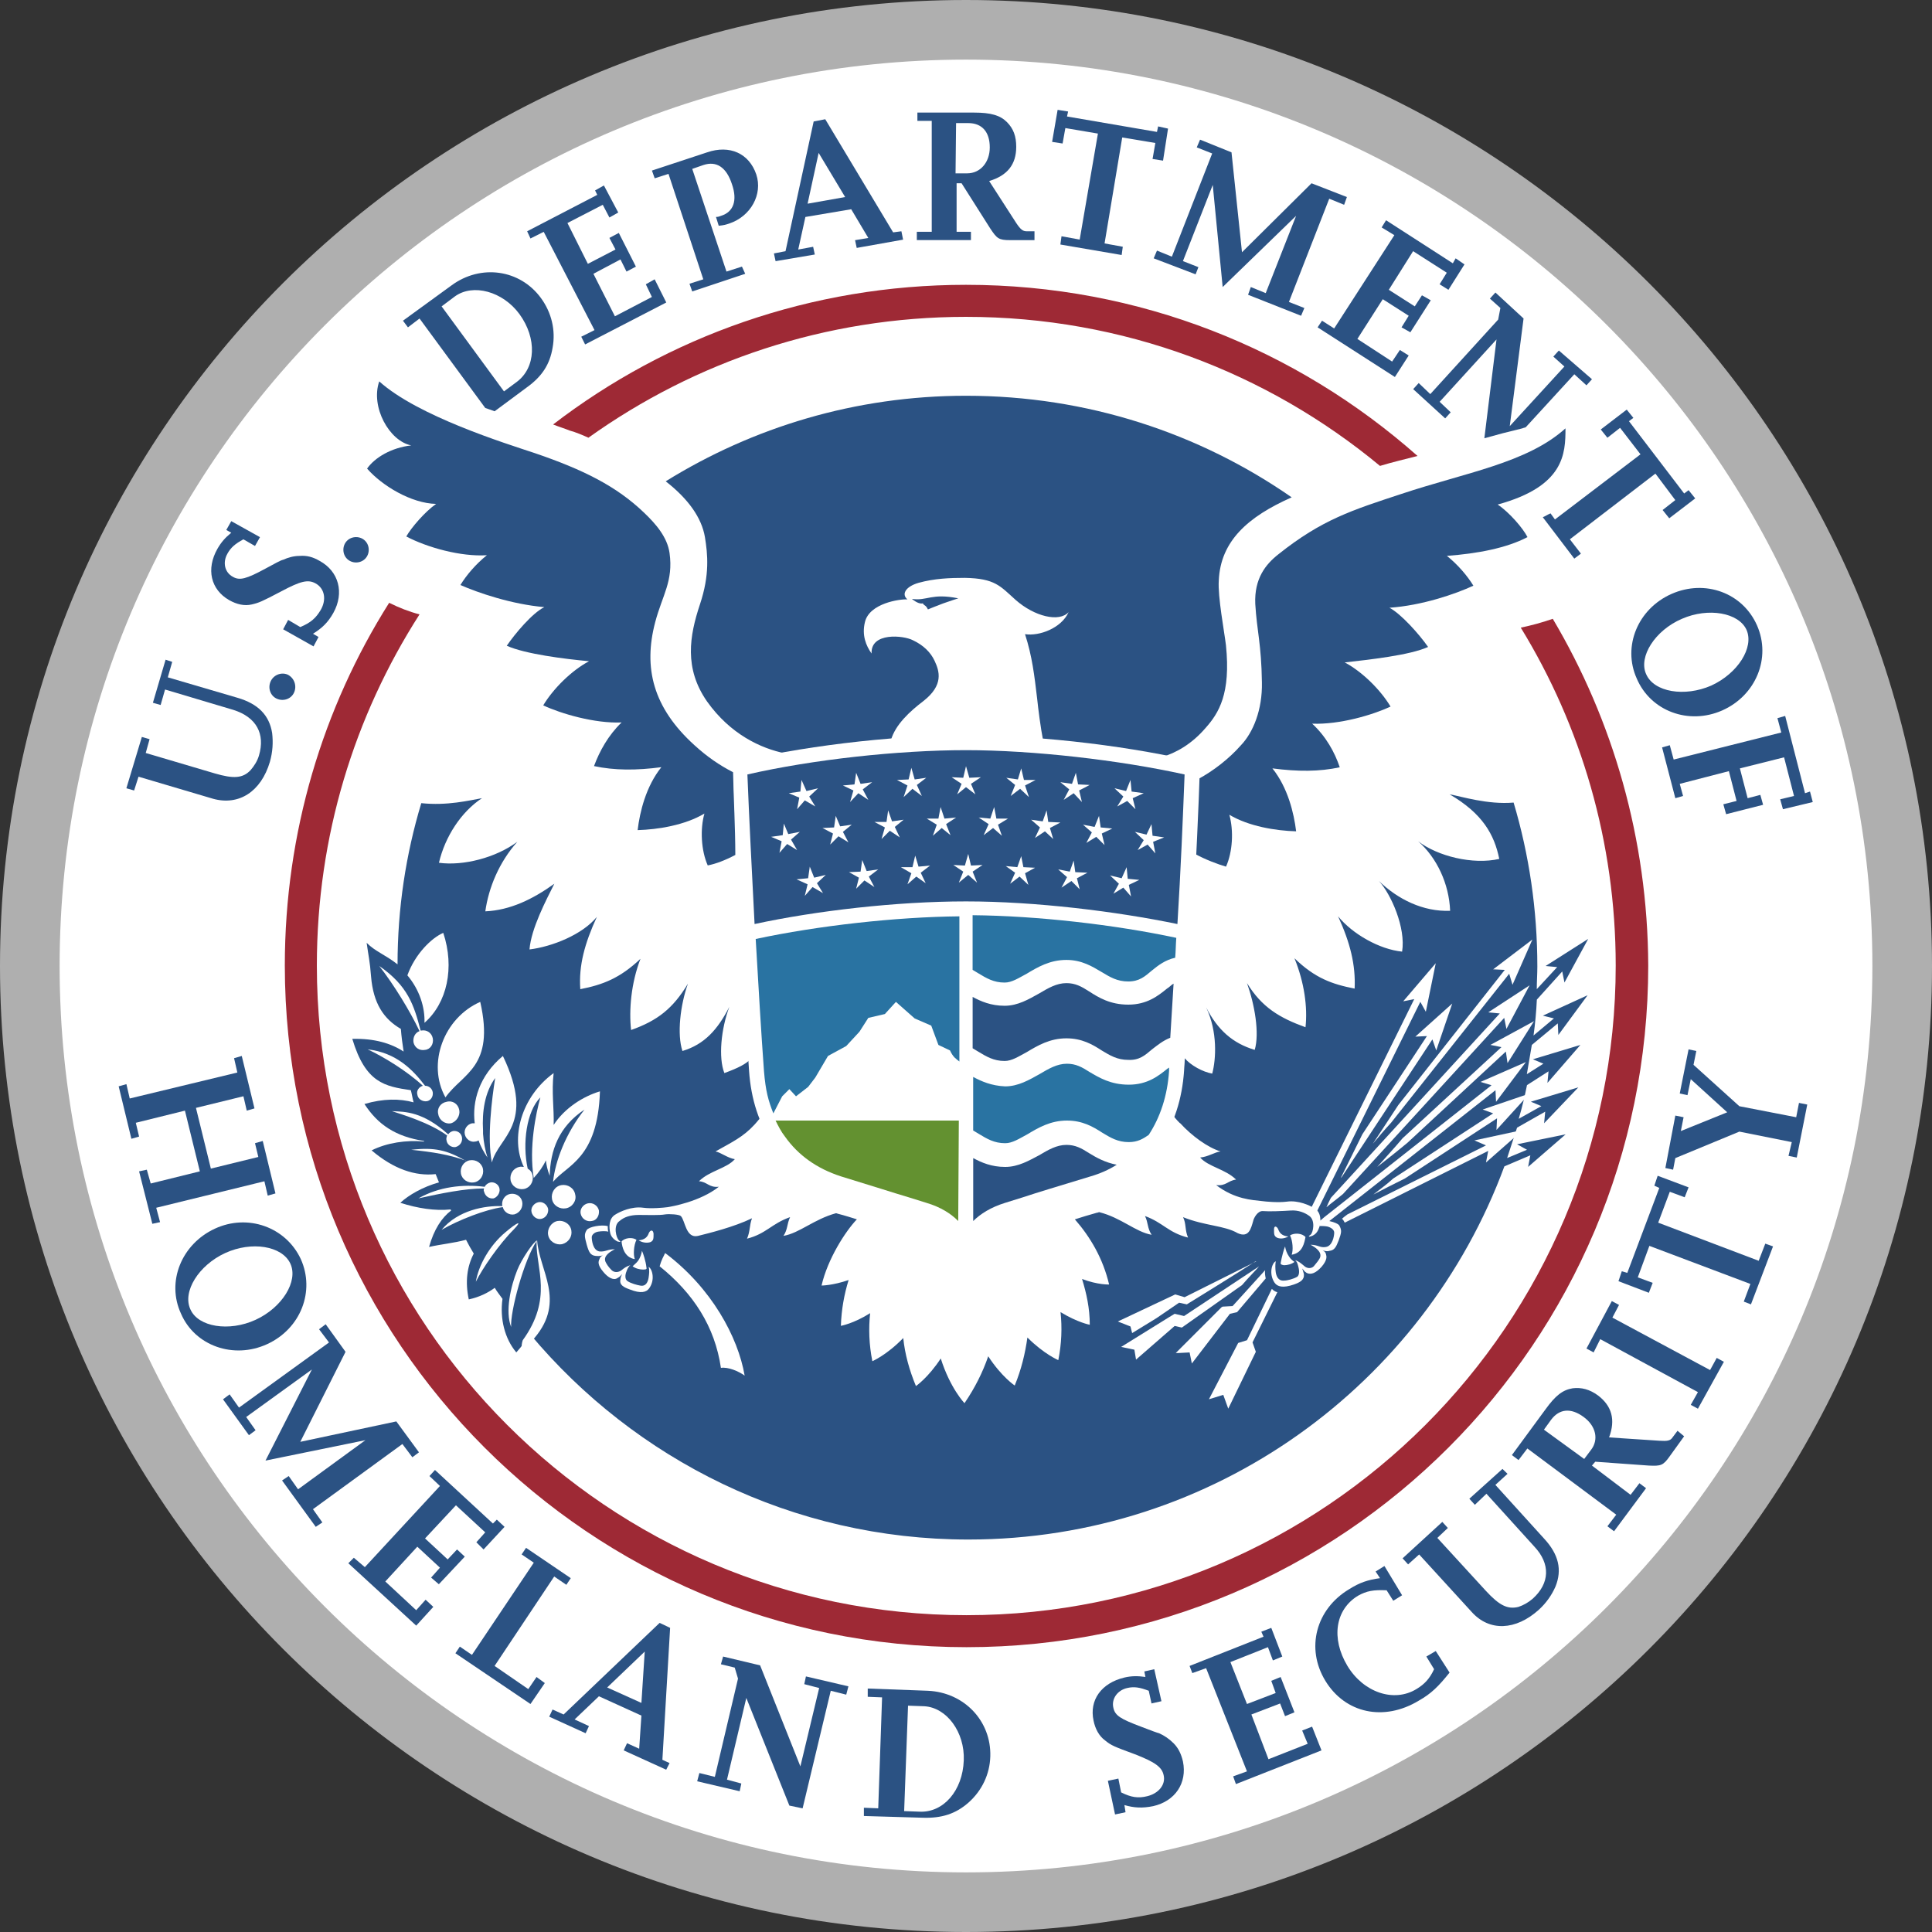 <?xml version="1.0" encoding="utf-8"?>
<!-- Generator: Adobe Illustrator 27.0.0, SVG Export Plug-In . SVG Version: 6.00 Build 0)  -->
<svg version="1.1" id="Layer_1" xmlns="http://www.w3.org/2000/svg" xmlns:xlink="http://www.w3.org/1999/xlink" x="0px" y="0px"
	 viewBox="0 0 512 512" style="enable-background:new 0 0 512 512;" xml:space="preserve">
<rect x="0" y="0" width="512" height="512" fill="#333333" stroke="none"/>
<style type="text/css">
	.st0{fill:#FFFFFF;}
	.st1{fill:#2B5283;}
	.st2{fill:#9E2935;}
	.st3{fill:#AFAFAF;}
	.st4{fill:#2973A2;}
	.st5{fill:#639130;}
</style>
<g id="XMLID_135_">
	<circle id="XMLID_137_" class="st0" cx="255.12" cy="255.56" r="251.9"/>
	<path id="XMLID_141_" class="st1" d="M418.82,276.92l-12.58,3.8l2.78,1.17l-4.39,2.78c0.44-2.49,0.88-5.12,1.32-7.75l6.88-5.71
		l0.15,3.07l7.75-10.53l-11.85,5.41l2.93,0.73l-5.41,4.53c0.44-3.22,0.73-6.29,0.88-9.51l6.73-7.46l0.59,2.93l6.29-11.56L409.6,256
		l3.07,0.29l-5.41,5.85c0-2.05,0.15-3.95,0.15-6c0-15.07-2.19-29.7-6.29-43.45c-6.88,0.59-13.75-1.61-16.97-2.19
		c8.78,5.12,11.85,10.68,13.17,17.12c-7.02,1.61-16.38-0.73-21.5-4.68c4.97,4.39,8.19,11.26,8.48,18.43
		c-7.17,0.29-13.9-3.07-18.87-7.9c3.22,3.51,7.17,12.43,6.14,18.72c-6-0.59-13.17-4.68-16.97-9.36c3.22,7.02,4.68,12.87,4.39,19.16
		c-6-1.17-10.53-2.78-15.95-8.05c2.63,6.44,3.51,13.02,2.93,18.29c-6.88-2.49-11.56-5.27-15.51-11.7c2.05,5.71,3.36,13.31,2.05,17.7
		c-5.85-1.76-9.8-5.27-12.87-11.26c3.07,6.44,2.63,13.75,1.61,17.55c-2.49-0.44-5.71-2.19-7.31-4.1c-0.15,1.17-0.15,2.34-0.29,3.36
		c-0.29,4.24-1.17,8.34-2.63,12c0.44,0.59,1.61,1.9,1.76,1.9c3.07,3.36,7.31,6.44,10.68,7.46c-1.46,0.15-3.36,1.46-5.41,1.61
		c2.19,2.49,6.73,3.07,9.51,5.85c-2.19,0.29-2.63,1.76-5.27,1.46c4.97,3.8,9.65,3.95,12.14,4.24c1.02,0.15,4.39,0.44,6.58,0.15
		c3.07-0.44,6.14,1.02,7.31,1.76c1.9,1.02,1.76,3.66,1.32,4.97c-0.29,0.73-0.59,1.76-1.9,2.34c-0.73,0.29-1.32,0.29-0.44-0.29
		c0.73-0.59,1.32-3.8-0.29-4.97c-1.17-0.88-2.93-1.61-4.97-1.46c-2.19,0.15-5.71,0.29-7.31,0.15c-1.46-0.15-2.49,1.9-2.63,2.63
		c-0.59,2.05-1.17,4.53-4.1,3.22c-3.51-2.05-8.63-1.9-14.48-4.24c0.88,1.76,0.44,3.36,1.32,5.41c-5.27-1.32-6.58-3.95-11.41-5.71
		c0.88,1.76,0.59,3.22,1.76,4.97c-4.24-0.73-8.05-4.53-13.9-6c-0.15,0-0.29,0.15-0.59,0.15c-2.05,0.59-4.1,1.17-5.85,1.76
		c4.1,4.68,7.46,10.39,9.07,17.26c0,0-2.93,0.15-7.17-1.46c1.17,3.8,2.05,7.75,2.05,12.14c0,0-3.22-0.59-7.75-3.36
		c0.44,4.1,0.29,8.34-0.59,12.73c0,0-3.8-1.61-8.19-6c-0.59,4.24-1.61,8.48-3.36,12.73c0,0-3.51-2.34-7.02-7.75
		c-1.46,4.24-3.51,8.34-6.29,12.43c0,0-3.8-3.95-6.29-11.85c-3.36,5.12-6.58,7.31-6.58,7.31c-1.76-4.24-2.93-8.48-3.36-12.73
		c-4.39,4.53-8.19,6.14-8.19,6.14c-0.88-4.39-1.02-8.63-0.59-12.73c-4.39,2.78-7.75,3.36-7.75,3.36c0.15-4.39,0.88-8.34,2.05-12.14
		c-4.24,1.46-7.17,1.46-7.17,1.46c1.61-7.02,6.29-14.34,9.36-17.55c-1.46-0.44-3.22-1.02-4.97-1.46c-0.15,0-0.29-0.15-0.59-0.15
		c-5.85,1.61-9.65,5.27-13.9,6c1.17-1.76,0.88-3.07,1.76-4.97c-4.97,1.76-6.29,4.39-11.41,5.71c0.88-2.05,0.59-3.51,1.32-5.41
		c-4.83,2.34-11.41,3.95-14.34,4.68c-3.22,0.73-3.36-4.1-4.53-5.27c-0.44-0.44-3.07-0.59-4.1-0.44c-1.61,0.29-4.68,0.15-7.02,0.15
		c-2.34,0-3.95,0.59-5.12,1.61c-1.76,1.17-0.88,4.53-0.15,5.12c0.73,0.59,0.29,0.44-0.44,0.29c-1.32-0.73-1.76-1.61-1.9-2.34
		c-0.29-1.32-0.44-3.8,1.46-4.83c1.17-0.73,4.24-2.19,7.31-1.76c2.05,0.29,5.41,0,6.44-0.15c1.02-0.15,8.63-1.46,13.6-5.41
		c-2.63,0.29-3.07-1.32-5.27-1.46c2.78-2.78,7.31-3.36,9.51-5.85c-1.9-0.29-3.66-1.76-5.12-2.05c4.39-2.49,7.31-3.8,10.39-7.17
		c0,0,1.17-1.32,1.61-1.9c-1.46-3.66-2.19-7.75-2.63-12.14c0-1.02-0.15-2.19-0.15-3.22c-1.02,1.17-3.22,2.34-6.88,3.66
		c-1.61-4.1-0.88-11.7,1.32-17.55c-3.07,6-6.58,9.95-12.43,11.7c-1.46-4.39-0.59-12.14,1.46-17.85c-3.95,6.58-8.05,9.8-15.07,12.29
		c-0.59-5.27,0-12.43,2.49-18.87c-5.41,5.12-9.95,6.88-15.95,8.05c-0.44-6.29,1.17-12.14,4.39-19.16c-3.8,4.68-11.85,7.9-17.85,8.63
		c0.44-5.56,4.39-13.02,6.58-17.41c-5.71,4.1-11.7,7.02-18.29,7.31c0.88-6.29,3.66-13.02,8.48-18.43
		c-5.71,4.24-14.34,6.44-20.77,5.56c1.61-6.88,5.85-13.46,11.41-17.12c-3.36,0.59-9.22,2.05-16.09,1.32
		c-4.1,13.6-6.29,27.94-6.29,42.72c-3.36-2.63-5.85-3.36-8.19-5.71c0.44,3.22,0.88,4.97,1.17,8.92c0.59,7.17,3.36,11.26,7.9,13.9
		c0.15,2.05,0.44,4.1,0.73,6c-3.36-2.19-7.75-3.51-13.6-3.36c3.51,11.7,8.63,12.58,15.51,13.6c0.29,1.02,0.44,2.19,0.73,3.22
		c-3.66-1.02-8.05-1.02-13.02,0.44c3.51,5.41,8.19,8.63,15.8,9.8v0.15c-4.68-0.44-9.8,0.29-13.9,2.34
		c5.85,4.97,11.56,6.88,16.97,6.29c0.29,0.73,0.59,1.46,0.88,2.19c-4.24,1.17-8.05,3.36-10.24,5.41c4.53,1.46,9.22,2.19,13.31,1.76
		l0.15,0.29c-2.49,1.9-4.53,4.97-5.85,9.65c3.22-0.73,6.58-1.02,9.8-1.9c0.59,1.17,1.32,2.49,2.05,3.66
		c-1.76,3.36-2.34,7.46-1.32,12.14c2.78-0.59,5.12-1.76,6.88-3.07c0.59,1.02,1.32,1.9,2.05,2.93c-0.73,5.27,0.59,10.53,3.66,14.19
		c1.46-1.61,2.63-3.22,3.66-4.83c27.79,33.21,69.49,54.42,116.15,54.42c65.1,0,120.69-41.11,142.04-98.89l6.88-2.93l-0.59,3.07
		l9.95-8.63l-12.87,2.63l2.63,1.46l-5.27,2.19c0.88-2.63,1.76-5.41,2.63-8.05l7.46-4.24l-0.29,3.07l9.07-9.51l-12.58,3.8l2.78,1.17
		l-6,3.36c0.88-2.93,1.61-6,2.19-8.92l5.71-3.66l-0.29,3.07L418.82,276.92"/>
	<path id="XMLID_142_" class="st2" d="M411.5,163.99c-2.93,1.02-5.71,1.76-8.48,2.34c15.95,26.04,25.16,56.76,25.16,89.53
		c0,95.09-77.09,172.18-172.03,172.18c-95.09,0-172.18-77.09-172.18-172.18c0-34.23,9.95-66.12,27.21-93.04
		c-2.78-0.73-5.41-1.76-8.05-3.07c-17.55,27.79-27.65,60.85-27.65,96.11c0,99.77,80.9,180.66,180.66,180.66
		s180.66-80.9,180.66-180.66C436.66,222.35,427.45,190.9,411.5,163.99"/>
	<path id="XMLID_143_" class="st2" d="M155.94,116C184.17,95.82,218.7,83.97,256,83.97c41.69,0,79.87,14.77,109.71,39.5
		c3.36-1.02,6.58-1.76,9.95-2.63C343.77,92.6,301.93,75.48,256,75.48c-41.11,0-79.14,13.75-109.42,37.01
		c1.46,0.59,2.93,1.02,4.39,1.61C152.58,114.54,154.33,115.27,155.94,116"/>
	<path id="XMLID_146_" class="st3" d="M256,496.2C123.32,496.2,15.8,388.68,15.8,256S123.32,15.8,256,15.8S496.2,123.32,496.2,256
		S388.68,496.2,256,496.2 M256,0C114.69,0,0,114.69,0,256s114.69,256,256,256c141.46,0,256-114.69,256-256S397.31,0,256,0z"/>
	<path id="XMLID_147_" class="st1" d="M194.27,204.65c-3.66-1.9-6.88-4.1-10.24-7.17c-10.97-9.95-13.6-20.48-10.39-32.62
		c1.9-7.17,4.83-10.83,3.8-18.29c-0.59-4.24-3.66-7.75-6.73-10.68c-7.31-7.02-16.09-11.41-28.96-15.8
		c-7.9-2.63-31.01-9.8-41.25-19.02c-2.34,6.73,2.63,15.8,8.48,16.97c-5.27,0.59-9.65,3.22-11.7,6.14c3.95,4.53,11.7,9.22,18.29,9.36
		c-2.93,2.05-6.58,6.29-7.9,8.63c5.56,2.93,14.48,5.41,21.36,4.97c-2.93,2.34-5.41,5.27-7.02,7.9c4.68,2.05,13.6,5.12,22.24,5.85
		c-3.22,1.61-7.75,7.02-9.95,10.24c4.83,2.19,15.36,3.51,21.8,4.1c-4.68,2.49-9.51,7.31-12.14,11.7c4.68,2.19,13.6,4.83,20.77,4.53
		c-3.51,3.36-5.85,7.61-7.31,11.56c5.41,1.17,11.26,1.17,17.85,0.29c-4.1,5.12-5.71,11.85-6.29,16.68
		c5.41-0.15,12.58-1.32,17.7-4.39c-1.17,4.1-0.88,9.8,0.88,13.75c2.19-0.44,4.53-1.32,7.31-2.78
		C194.85,218.99,194.41,211.24,194.27,204.65"/>
	<path id="XMLID_148_" class="st1" d="M414.87,113.52c-10.24,9.22-26.48,11.7-43.59,17.41c-12.87,4.24-20.92,6.73-32.48,15.95
		c-3.36,2.63-6.44,6.44-6.14,13.17c0.44,7.31,1.61,10.53,1.76,20.77c0.15,7.31-2.34,13.31-5.56,16.68
		c-3.22,3.66-7.46,6.88-11.26,8.92c-0.15,6.29-0.44,12.58-0.88,19.89c2.63,1.46,6.14,2.78,8.19,3.36c1.76-3.95,2.05-9.51,0.88-13.75
		c5.12,3.07,12.29,4.24,17.7,4.39c-0.59-4.83-2.19-11.56-6.29-16.68c6.73,0.88,12.43,0.88,17.85-0.29
		c-1.32-3.95-3.66-8.19-7.31-11.56c7.31,0.29,16.09-2.34,20.77-4.53c-2.63-4.39-7.46-9.22-12.14-11.7c6.44-0.73,17.26-1.9,22.09-4.1
		c-2.34-3.36-7.17-8.78-10.24-10.39c8.63-0.59,17.55-3.66,22.24-5.85c-1.61-2.63-4.1-5.56-7.02-7.9c8.05-0.59,15.8-2.05,21.36-4.97
		c-1.17-2.34-4.83-6.58-7.9-8.63C414.57,128.88,414.87,120.25,414.87,113.52"/>
	<path id="XMLID_149_" class="st1" d="M342.31,131.8c-24.43-16.97-54.13-26.92-86.31-26.92c-29.26,0-56.47,8.34-79.58,22.67
		c6,4.68,9.51,9.65,10.39,14.77c0.73,4.53,1.32,9.95-1.32,17.85c-2.78,8.34-4.24,16.97,1.9,25.75c6.14,8.63,14.19,12.43,20.77,13.75
		c8.63-1.46,18.29-2.78,27.94-3.51c1.17-4.1,4.97-7.61,8.63-10.39c5.41-4.24,4.24-7.9,2.93-10.68c-1.02-2.19-2.93-4.1-5.71-5.41
		c-2.49-1.32-11.26-2.19-10.97,3.51c-1.46-2.05-2.63-4.83-1.76-8.34c1.17-4.97,9.22-6.14,11.26-6c-1.61-1.32-0.59-3.36,2.93-4.39
		c4.24-1.17,8.34-1.32,12.29-1.32c8.05,0.15,9.36,2.19,13.46,5.85c4.97,4.39,11.56,6,14.04,3.22c-1.9,4.24-7.75,6.44-11.56,5.85
		c1.9,5.85,2.49,10.97,3.22,17.12c0.29,2.78,0.88,7.46,1.61,11.26c10.83,0.88,21.8,2.34,31.31,4.24c3.95-1.17,8.05-3.51,11.7-7.75
		c3.51-3.95,6.73-9.07,5.41-21.94c-0.44-3.66-2.19-12.87-1.9-17.12C323.44,143.36,330.75,136.92,342.31,131.8"/>
	<path id="XMLID_150_" class="st1" d="M241.66,158.72c1.46,1.17,2.34,1.32,2.93,1.17c0,0.29,0.59,0.59,0.73,0.73
		c0.29,0.29,0.44,0.59,0.59,0.88c0.73-0.29,2.49-1.02,4.1-1.61c1.61-0.59,3.95-1.32,3.95-1.32
		C246.78,157.11,245.76,159.31,241.66,158.72"/>
	<path id="XMLID_154_" class="st1" d="M456.41,188.27c8.92-3.95,13.02-13.9,9.22-22.53c-3.8-8.63-13.75-12.29-22.67-8.34
		c-8.92,3.95-13.02,13.9-9.22,22.38C437.39,188.42,447.49,192.22,456.41,188.27 M445.73,163.99c7.02-3.07,15.07-1.61,17.12,2.93
		c2.05,4.68-2.34,11.56-9.36,14.77c-7.02,3.07-15.21,1.76-17.26-3.07C434.18,174.08,438.56,167.06,445.73,163.99z"/>
	<polyline id="XMLID_158_" class="st1" points="443.98,211.53 440.47,198.07 442.51,197.49 443.54,201.29 472.06,194.12 
		471.04,190.32 473.09,189.73 478.35,210.21 479.67,209.77 480.4,212.55 472.5,214.45 471.77,211.82 475.43,210.94 472.8,200.7 
		461.09,203.63 463.14,211.53 466.51,210.65 467.24,213.28 457.44,215.77 456.7,213.14 460.21,212.26 458.17,204.36 445.15,207.73 
		446.03,210.94 443.98,211.53 	"/>
	<path id="XMLID_159_" class="st1" d="M45.64,175.4l-1.17,4.1l18.43,5.41c5.56,1.61,8.48,4.68,9.22,9.36
		c0.29,2.49,0.15,4.97-0.59,7.61c-2.34,7.9-8.19,11.7-15.07,9.8l-19.75-5.85l-1.17,3.66l-2.05-0.59l4.1-13.6l2.05,0.59l-1.02,3.66
		l18.29,5.41c4.97,1.46,7.46,1.32,9.51-0.88c0.88-1.02,1.76-2.34,2.19-3.8c1.76-5.85-0.73-10.24-6.73-12.14l-18.14-5.41l-1.17,4.1
		l-2.05-0.59l3.36-11.41L45.64,175.4"/>
	<path id="XMLID_160_" class="st1" d="M77.97,183.44c-0.73,1.76-2.78,2.49-4.53,1.76c-1.76-0.73-2.49-2.78-1.76-4.53
		c0.73-1.76,2.78-2.63,4.53-1.9C77.97,179.64,78.7,181.69,77.97,183.44"/>
	<path id="XMLID_161_" class="st1" d="M84.41,168.81l-1.32,2.49l-8.05-4.53l1.32-2.49l3.22,1.9c2.78-1.17,4.1-2.34,5.41-4.53
		c1.61-2.78,1.02-5.71-1.32-7.02c-2.05-1.17-4.1-0.59-9.07,2.05c-5.27,2.78-6,3.07-7.9,3.51c-1.9,0.44-3.95,0-6-1.17
		c-4.83-2.78-6.14-8.19-3.07-13.6c1.02-1.76,2.05-2.93,3.66-4.24l-1.32-0.73l1.32-2.34l7.61,4.24l-1.32,2.34l-3.07-1.76
		c-2.19,1.17-3.36,2.19-4.24,3.8c-1.32,2.34-0.73,4.97,1.46,6.14c1.76,1.02,3.51,0.59,8.63-2.19c2.49-1.32,3.95-2.19,4.68-2.34
		c1.32-0.59,2.78-1.02,4.39-1.02c1.9-0.15,3.51,0.29,5.27,1.32c5.12,2.78,6.58,8.48,3.66,13.75c-1.46,2.63-3.07,4.1-5.41,5.56
		L84.41,168.81"/>
	<path id="XMLID_166_" class="st1" d="M97.72,145.7c0,1.9-1.46,3.36-3.36,3.36s-3.36-1.46-3.36-3.36s1.46-3.36,3.36-3.36
		S97.72,143.8,97.72,145.7"/>
	<polyline id="XMLID_167_" class="st1" points="176.57,80.16 155.06,91.28 154.04,89.23 157.55,87.48 144.09,61.44 140.58,63.2 
		139.7,61.29 158.28,51.64 157.7,50.47 160.04,49.15 163.84,56.32 161.5,57.64 159.74,54.27 150.38,59.1 155.79,69.92 163.11,66.12 
		161.5,63.05 163.99,61.73 168.52,70.66 166.03,71.97 164.43,68.75 157.26,72.56 162.96,83.82 172.76,78.7 171.15,75.34 
		173.49,74.02 176.57,80.16 	"/>
	<path id="XMLID_168_" class="st1" d="M197.49,72.56l-14.04,4.68l-0.73-2.05l3.66-1.17l-9.22-27.94l-3.66,1.17l-0.73-2.05
		l14.63-4.83c6-2.05,11.12,0.29,13.02,5.85c1.76,5.27-1.46,11.12-7.17,13.02c-0.88,0.29-1.32,0.44-2.78,0.59l-0.73-2.34
		c0.73,0,0.88-0.15,1.32-0.29c3.36-1.02,4.39-4.1,2.93-8.34c-1.46-4.53-4.1-6.29-7.61-5.12l-2.93,1.02l9.07,27.21l4.1-1.32
		L197.49,72.56"/>
	<path id="XMLID_171_" class="st1" d="M238.88,61.29l-2.19,0.29L218.7,31.6l-3.07,0.59l-7.46,34.38l-3.07,0.59l0.44,2.05l10.39-1.76
		l-0.44-2.05l-3.95,0.73l1.9-8.63l12.14-2.05l4.53,7.61l-3.51,0.59l0.44,2.05l12.29-2.19L238.88,61.29 M214.02,53.98l2.93-13.46
		l7.02,11.7L214.02,53.98z"/>
	<path id="XMLID_174_" class="st1" d="M274.14,61.29h-2.05c-1.02,0-1.61-0.44-2.78-2.19l-7.17-11.12c4.83-1.46,7.17-4.39,7.17-9.07
		c0-2.78-0.73-4.83-2.49-6.58c-1.76-1.76-4.24-2.49-8.63-2.49h-15.07v2.19h3.8v29.4h-3.95v2.19h14.34v-2.19h-3.8V48.57h1.32l7.61,12
		c1.76,2.63,2.19,3.07,5.27,3.07h6.44V61.29 M253.37,32.62h3.22c3.66,0,5.71,2.34,5.71,6.44c0,3.95-2.49,6.88-6,6.88h-3.07
		L253.37,32.62z"/>
	<polyline id="XMLID_175_" class="st1" points="297.25,67.58 281.01,64.8 281.31,62.61 286.13,63.49 290.96,35.4 282.33,33.94 
		281.6,38.03 278.82,37.6 280.28,29.11 283.06,29.55 282.77,30.87 306.61,34.96 306.91,33.5 309.54,34.08 308.22,42.57 
		305.44,42.13 306.18,37.89 297.4,36.43 292.72,64.51 297.55,65.39 297.25,67.58 	"/>
	<polyline id="XMLID_176_" class="st1" points="344.8,83.68 330.75,78.12 331.48,76.07 335.43,77.68 343.48,57.2 324.02,76.07 
		321.39,49.01 313.49,69.19 317.59,70.8 316.85,72.7 305.74,68.46 306.61,66.41 310.56,68.02 321.24,40.67 317.15,39.06 
		318.03,37.01 326.36,40.37 329.14,66.85 347.57,48.57 356.94,52.22 356.21,54.27 352.26,52.66 341.58,80.02 345.67,81.63 
		344.8,83.68 	"/>
	<polyline id="XMLID_177_" class="st1" points="369.66,99.91 349.18,86.75 350.35,84.99 353.57,87.04 369.52,62.32 366.15,60.27 
		367.32,58.37 385.02,69.78 385.76,68.46 388.1,70.07 383.85,76.8 381.51,75.34 383.41,72.27 374.49,66.56 368.05,76.8 
		374.93,81.19 376.83,78.26 379.17,79.58 373.76,88.06 371.42,86.75 373.32,83.68 366.45,79.29 359.72,89.82 368.93,95.82 
		370.98,92.75 373.32,94.21 369.66,99.91 	"/>
	<path id="XMLID_180_" class="st1" d="M136.92,101.23l-3.36,2.49l-16.53-22.53l3.51-2.63c4.83-3.51,12.73-1.32,17.12,4.68
		C142.34,89.67,142.04,97.43,136.92,101.23 M143.36,78.99c-5.56-7.61-15.95-9.07-23.7-3.36l-12.87,9.36l1.32,1.76l3.07-2.34
		l17.41,23.7c0.88,0.29,1.61,0.59,2.49,0.88l8.48-6.29c4.1-2.93,6.14-6.14,6.88-10.53C147.31,87.48,146.14,82.8,143.36,78.99z"/>
	<path id="XMLID_181_" class="st1" d="M413.11,92.89l-1.46,1.61l2.93,2.63l-14.48,15.8l3.66-28.53l-7.46-6.88l-1.46,1.61l2.78,2.49
		l-0.59,3.07l-17.99,19.75l-3.07-2.93l-1.46,1.61l8.48,7.75l1.46-1.61l-2.93-2.78l15.07-16.53l-3.22,26.19
		c3.07-0.88,6.44-1.76,10.09-2.63c0.29-0.15,0.59-0.15,0.88-0.29l12.87-14.04l3.22,2.93l1.46-1.61L413.11,92.89"/>
	<path id="XMLID_182_" class="st1" d="M447.49,129.9l-1.17,0.88l-14.63-19.16l1.17-0.88l-1.76-2.19l-6.88,5.27l1.76,2.19l3.36-2.63
		l5.41,7.02l-22.67,17.26l-1.17-1.61c-0.73,0.29-1.32,0.73-2.05,1.02l8.34,10.97l1.76-1.32l-2.93-3.8l22.67-17.41l5.27,7.02
		l-3.36,2.63l1.76,2.19l6.88-5.27L447.49,129.9"/>
	<path id="XMLID_183_" class="st1" d="M298.28,480.26l-2.78,0.59l-1.9-8.92l2.78-0.59l0.73,3.66c2.63,1.32,4.53,1.61,6.88,1.02
		c3.07-0.73,4.97-3.07,4.39-5.56c-0.44-2.19-2.34-3.51-7.61-5.56c-5.56-2.05-6.29-2.34-7.9-3.66c-1.61-1.17-2.63-3.07-3.07-5.27
		c-1.17-5.41,2.05-9.95,8.19-11.41c1.9-0.44,3.51-0.44,5.56-0.15l-0.29-1.46l2.63-0.59l1.9,8.48l-2.63,0.59l-0.73-3.36
		c-2.34-0.88-3.8-1.17-5.71-0.73c-2.63,0.59-4.24,2.93-3.66,5.27c0.44,2.05,1.9,2.93,7.31,4.97c2.63,1.02,4.24,1.61,4.83,1.76
		c1.32,0.59,2.63,1.46,3.8,2.63c1.32,1.32,2.05,2.93,2.49,4.83c1.17,5.71-2.05,10.53-7.9,11.85c-2.93,0.59-5.12,0.44-7.61-0.29
		L298.28,480.26"/>
	<polyline id="XMLID_184_" class="st1" points="350.21,463.87 327.53,472.8 326.8,470.75 330.46,469.43 319.63,442.08 
		315.98,443.39 315.25,441.49 334.85,433.74 334.26,432.42 336.9,431.4 339.82,439 337.33,440.03 336.02,436.52 326.07,440.47 
		330.46,451.58 338.07,448.66 336.9,445.44 339.38,444.42 343.04,453.78 340.55,454.8 339.24,451.44 331.63,454.36 336.16,466.21 
		346.55,462.12 345.09,458.61 347.72,457.58 350.21,463.87 	"/>
	<path id="XMLID_185_" class="st1" d="M384.15,443.25c-2.93,3.66-4.83,5.56-8.19,7.46c-9.22,5.56-19.46,3.36-24.72-5.27
		c-5.27-8.63-2.49-19.02,6.29-24.28c2.78-1.76,4.97-2.49,8.19-2.93l-1.17-1.76l2.34-1.46l4.68,7.75l-2.34,1.46l-1.76-2.78
		c-3.51-0.15-5.27,0.15-7.61,1.46c-6,3.66-7.17,11.26-2.78,18.58c4.24,7.02,12.29,9.8,18.29,6.14c2.19-1.32,3.51-2.78,4.68-5.27
		L378,439l2.49-1.46L384.15,443.25"/>
	<path id="XMLID_186_" class="st1" d="M399.51,390.58l-3.22,2.93l12.87,14.19c3.95,4.24,4.83,8.34,3.07,12.73
		c-1.02,2.34-2.49,4.39-4.39,6.14c-6.14,5.56-13.17,5.85-17.85,0.59l-13.9-15.21l-2.93,2.63l-1.46-1.61l10.53-9.65l1.46,1.61
		l-2.78,2.63l12.87,14.04c3.51,3.8,5.71,4.97,8.63,4.24c1.32-0.44,2.63-1.17,3.8-2.19c4.53-4.1,4.68-9.22,0.44-13.75l-12.73-14.04
		l-3.07,2.93l-1.46-1.61l8.78-7.9L399.51,390.58"/>
	<polyline id="XMLID_187_" class="st1" points="456.85,360.89 449.97,373.32 448.07,372.3 449.97,368.93 424.08,354.89 
		422.33,358.4 420.43,357.38 427.15,344.8 429.06,345.82 427.3,349.18 453.19,363.08 454.95,359.86 456.85,360.89 	"/>
	<polyline id="XMLID_188_" class="st1" points="469.87,330.31 464.02,345.67 462.12,344.94 463.87,340.26 437.1,330.17 
		434.03,338.51 437.98,339.97 436.96,342.6 428.91,339.53 429.79,336.9 431.25,337.33 439.73,314.81 438.42,314.22 439.3,311.59 
		447.49,314.66 446.46,317.29 442.51,315.83 439.44,324.02 466.07,334.12 467.82,329.58 469.87,330.31 	"/>
	<polyline id="XMLID_189_" class="st1" points="478.94,292.72 476.16,306.76 473.97,306.32 474.84,302.67 460.95,299.89 
		443.98,306.91 443.39,309.98 441.34,309.54 443.98,295.64 446.17,296.08 445.44,299.74 457.73,294.77 448.07,285.99 447.2,290.23 
		445.15,289.79 447.49,278.09 449.54,278.53 448.8,282.19 460.95,293.16 476.01,296.08 476.75,292.28 478.94,292.72 	"/>
	<path id="XMLID_192_" class="st1" d="M409.16,378.88l1.9-2.63c2.19-2.93,5.27-3.22,8.63-0.73c3.22,2.34,4.1,6,1.9,8.78l-1.76,2.34
		L409.16,378.88 M444.56,379.17l-1.32,1.76c-0.59,0.88-1.32,1.02-3.51,0.88l-13.31-0.88c1.76-4.68,0.73-8.34-2.93-11.12
		c-2.19-1.61-4.39-2.19-6.73-1.9c-2.63,0.44-4.53,1.9-7.17,5.56l-8.92,12.14l1.76,1.32l2.34-3.07l23.55,17.55l-2.34,3.07l1.76,1.32
		l8.48-11.41l-1.76-1.32l-2.34,3.07l-10.24-7.75l0.88-1.02l14.19,1.02c3.22,0.15,3.8,0,5.56-2.49l3.8-5.27L444.56,379.17z"/>
	<polyline id="XMLID_193_" class="st1" points="40.37,324.32 36.86,310.42 38.91,309.98 39.94,313.64 52.96,310.42 49.01,294.33 
		35.99,297.55 36.86,301.2 34.82,301.79 31.45,287.89 33.5,287.31 34.38,291.11 62.9,284.23 62.03,280.43 64.07,279.84 
		67.44,293.74 65.39,294.33 64.51,290.52 51.93,293.6 55.88,309.69 68.46,306.61 67.58,302.96 69.63,302.37 73,316.27 70.95,316.85 
		70.07,313.05 41.4,320.07 42.42,323.88 40.37,324.32 	"/>
	<path id="XMLID_196_" class="st1" d="M70.8,356.21c8.92-4.1,12.73-14.04,8.92-22.53c-3.95-8.48-14.04-12.14-22.82-8.05
		s-12.87,14.04-8.92,22.53C51.64,356.64,61.88,360.3,70.8,356.21 M59.68,332.07c7.02-3.22,15.07-1.9,17.26,2.78
		c2.19,4.68-2.19,11.7-9.22,14.92c-7.02,3.22-15.21,1.9-17.26-2.78C48.27,342.31,52.66,335.29,59.68,332.07z"/>
	<polyline id="XMLID_197_" class="st1" points="83.68,404.63 74.75,392.34 76.51,391.17 78.99,394.68 96.84,381.66 70.36,387.07 
		82.65,362.93 65.24,375.52 67.73,379.03 65.97,380.34 59.1,370.83 60.85,369.52 63.34,373.03 87.19,355.77 84.55,352.26 
		86.31,350.94 91.57,358.25 79.58,382.1 105.03,376.69 111.03,384.88 109.28,386.19 106.64,382.68 82.94,399.95 85.43,403.46 
		83.68,404.63 	"/>
	<polyline id="XMLID_198_" class="st1" points="110.3,430.81 92.31,414.28 93.77,412.82 96.69,415.31 116.59,393.8 113.81,391.17 
		115.27,389.56 130.63,403.75 131.66,402.72 133.71,404.63 128.15,410.62 126.24,408.72 128.59,406.09 120.83,398.92 112.64,407.7 
		118.64,413.26 121.12,410.62 123.17,412.53 116.3,419.84 114.25,418.08 116.59,415.45 110.59,409.89 102.11,419.11 110.3,426.72 
		112.79,423.94 114.83,425.84 110.3,430.81 	"/>
	<polyline id="XMLID_199_" class="st1" points="140.58,451.58 120.69,438.13 121.86,436.37 125.07,438.56 141.46,414.13 
		138.24,411.94 139.41,410.19 151.26,418.23 150.09,419.99 146.87,417.79 131.07,441.49 140,447.63 142.19,444.42 144.38,446.03 
		140.58,451.58 	"/>
	<path id="XMLID_202_" class="st1" d="M177.44,467.24l-1.9-0.88l2.05-34.96l-2.78-1.32l-25.45,24.28l-2.93-1.32l-0.88,1.9l9.65,4.39
		l0.88-1.9l-3.8-1.76l6.44-6.14l11.26,5.12l-0.59,8.78l-3.22-1.46l-0.88,1.9l11.26,5.12L177.44,467.24 M160.91,447.2l9.95-9.51
		l-0.88,13.6L160.91,447.2z"/>
	<polyline id="XMLID_203_" class="st1" points="212.7,479.23 209.19,478.5 197.78,449.97 192.66,471.63 196.46,472.65 196.02,474.7 
		184.76,472.06 185.34,469.87 189.44,470.89 195.58,444.85 194.71,441.93 191.05,441.05 191.63,439 201.44,441.34 212.11,468.11 
		217.09,447.34 213.14,446.32 213.58,444.27 224.84,446.9 224.26,449.1 220.16,448.07 212.7,479.23 	"/>
	<path id="XMLID_206_" class="st1" d="M244.59,481.72c4.97,0.15,8.63-1.02,12-3.95c3.66-3.22,5.71-7.61,5.85-12.29
		c0.29-9.36-6.88-16.97-16.53-17.41l-15.95-0.59v2.19l3.8,0.15l-1.02,29.4l-3.8-0.15v2.19L244.59,481.72 M240.64,452.02l4.24,0.15
		c6,0.29,10.83,6.88,10.53,14.34c-0.29,8.05-5.41,13.9-11.7,13.6l-4.1-0.15L240.64,452.02z"/>
	<path id="XMLID_207_" class="st0" d="M256,332.07h-1.61c-0.88-5.12-4.53-8.19-9.95-9.95c-4.1-1.32-10.09-3.22-22.67-7.02
		c-14.77-4.53-22.24-16.38-23.26-31.31c-1.46-21.07-3.51-58.08-4.24-81.63c16.68-4.1,41.11-7.31,61.88-7.31
		c20.63,0,45.2,3.22,61.88,7.31c-0.73,23.55-2.93,60.56-4.24,81.63c-1.02,14.92-8.48,26.77-23.26,31.31
		c-12.73,3.95-18.58,5.85-22.67,7.02c-5.41,1.61-9.07,4.83-9.95,9.95H256"/>
	<path id="XMLID_208_" class="st4" d="M251.76,278.38l-3.07-1.46l-1.9-5.12l-4.39-1.9l-4.97-4.39l-2.93,3.22l-4.39,1.02l-2.34,3.66
		l-3.51,3.8l-4.83,2.63l-3.36,5.71l-1.9,2.49l-3.22,2.49l-1.76-1.9l-1.9,1.9l-2.34,4.53c-1.32-3.36-2.05-5.85-2.49-11.26
		c-0.73-9.95-1.46-22.38-2.19-34.96c16.38-3.51,37.16-5.85,53.98-6v38.47C253.37,280.58,252.64,280.28,251.76,278.38"/>
	<path id="XMLID_209_" class="st5" d="M254.1,296.96h-48.57c0.73,1.46,1.46,2.93,2.49,4.24c3.51,4.97,8.48,8.48,14.77,10.53
		c8.63,2.63,14.04,4.39,17.99,5.56l4.68,1.46c3.95,1.17,6.58,2.93,8.48,4.83L254.1,296.96"/>
	<path id="XMLID_210_" class="st1" d="M305.3,278.09c1.32-1.02,2.93-2.34,4.83-3.07c0.29-4.53,0.59-9.36,0.88-14.34
		c-0.59,0.29-1.02,0.88-1.76,1.32c-2.34,1.9-5.27,4.24-10.24,4.24c-4.83,0-7.9-1.9-10.39-3.51c-2.05-1.32-3.66-2.19-6-2.19
		c-2.63,0-4.83,1.32-7.31,2.78c-2.63,1.46-5.56,3.22-9.07,3.22c-3.66,0-6.29-1.17-8.48-2.34v13.6c0.44,0.29,1.02,0.59,1.46,0.88
		c2.19,1.32,4.1,2.49,7.02,2.49c1.9,0,3.66-1.17,5.85-2.34c2.93-1.76,6.14-3.66,10.53-3.66c4.1,0,6.88,1.61,9.36,3.22
		c2.19,1.32,4.1,2.49,7.02,2.49C301.93,281.01,303.4,279.7,305.3,278.09"/>
	<path id="XMLID_211_" class="st1" d="M266.39,309.25c-3.66,0-6.29-1.17-8.48-2.34v16.68c1.9-1.9,4.68-3.66,8.48-4.83l4.68-1.46
		c3.95-1.32,9.36-2.93,17.99-5.56c2.49-0.73,4.83-1.76,6.88-3.07c-3.07-0.59-5.41-1.9-7.31-3.07c-2.05-1.32-3.66-2.19-6-2.19
		c-2.63,0-4.83,1.32-7.31,2.78C272.82,307.49,269.9,309.25,266.39,309.25"/>
	<path id="XMLID_212_" class="st4" d="M305.3,257.17c1.61-1.32,3.51-2.78,6.14-3.36c0.15-1.76,0.15-3.51,0.29-5.27
		c-16.38-3.51-37.01-5.85-53.98-6v14.48c0.44,0.29,1.02,0.59,1.46,0.88c2.19,1.32,4.1,2.49,7.02,2.49c1.9,0,3.66-1.17,5.85-2.34
		c2.93-1.76,6.14-3.66,10.53-3.66c4.1,0,6.88,1.76,9.36,3.22c2.19,1.32,4.1,2.49,7.02,2.49C301.93,260.1,303.4,258.78,305.3,257.17"
		/>
	<path id="XMLID_213_" class="st4" d="M257.9,285.4v14.19c0.44,0.29,1.02,0.59,1.46,0.88c2.19,1.32,4.1,2.49,7.02,2.49
		c1.9,0,3.66-1.17,5.85-2.34c2.93-1.76,6.14-3.66,10.53-3.66c4.1,0,6.88,1.61,9.36,3.22c2.19,1.32,4.1,2.49,7.02,2.49
		c2.34,0,3.8-0.88,5.27-1.9c3.07-4.68,4.97-10.39,5.41-16.97c0-0.29,0-0.59,0-0.88c-0.15,0.15-0.29,0.15-0.44,0.29
		c-2.34,1.9-5.27,4.24-10.24,4.24c-4.83,0-7.9-1.9-10.39-3.36c-2.05-1.32-3.66-2.19-6-2.19c-2.63,0-4.83,1.32-7.31,2.78
		c-2.63,1.46-5.56,3.22-9.07,3.22C262.73,287.74,260.1,286.57,257.9,285.4"/>
	<path id="XMLID_214_" class="st1" d="M199.97,244.88c-0.73-14.19-1.46-28.38-1.9-39.64c17.26-3.95,39.94-6.44,57.93-6.44
		c17.85,0,40.67,2.63,57.93,6.44c-0.44,11.26-1.02,25.6-1.9,39.64c-16.24-3.36-37.6-6-56.03-6
		C237.57,238.88,216.21,241.37,199.97,244.88"/>
	<polyline id="XMLID_215_" class="st0" points="211.24,214.45 211.82,211.38 209.04,210.21 212.11,209.77 212.41,206.7 
		213.72,209.63 216.8,208.9 214.45,211.09 216.06,213.72 213.28,212.11 211.24,214.45 	"/>
	<polyline id="XMLID_216_" class="st0" points="230.11,211.97 227.47,210.21 225.28,212.55 226.16,209.48 223.38,208.16 
		226.45,207.87 226.89,204.8 228.06,207.73 231.13,207.29 228.64,209.19 230.11,211.97 	"/>
	<polyline id="XMLID_217_" class="st0" points="244.3,210.94 241.81,209.04 239.47,211.24 240.49,208.16 237.71,206.7 
		240.79,206.56 241.52,203.48 242.4,206.56 245.47,206.12 242.98,208.02 244.3,210.94 	"/>
	<polyline id="XMLID_218_" class="st0" points="258.49,210.51 256,208.6 253.66,210.51 254.83,207.73 252.2,205.97 255.27,206.12 
		256,203.04 256.88,206.12 259.95,205.97 257.32,207.73 258.49,210.51 	"/>
	<polyline id="XMLID_219_" class="st0" points="298.72,212.26 296.08,213.72 297.69,211.09 295.35,208.9 298.42,209.63 
		299.59,206.7 299.89,209.77 303.1,210.21 300.18,211.53 300.91,214.45 298.72,212.26 	"/>
	<polyline id="XMLID_220_" class="st0" points="283.36,209.19 281.01,207.29 284.09,207.73 285.11,204.8 285.7,207.87 
		288.77,208.02 285.99,209.48 286.72,212.55 284.53,210.21 281.89,211.97 283.36,209.19 	"/>
	<polyline id="XMLID_221_" class="st0" points="269.02,208.02 266.68,206.12 269.75,206.56 270.63,203.63 271.36,206.7 
		274.43,206.7 271.65,208.16 272.68,211.24 270.34,209.04 267.85,210.94 269.02,208.02 	"/>
	<polyline id="XMLID_222_" class="st0" points="213.28,237.42 214.02,234.35 211.09,233.03 214.16,232.74 214.6,229.67 
		215.77,232.59 218.84,231.86 216.5,234.06 218.11,236.69 215.33,235.08 213.28,237.42 	"/>
	<polyline id="XMLID_223_" class="st0" points="231.72,235.08 229.08,233.33 226.89,235.52 227.62,232.59 224.99,231.13 
		228.06,230.99 228.5,227.91 229.67,230.84 232.74,230.4 230.25,232.3 231.72,235.08 	"/>
	<polyline id="XMLID_224_" class="st0" points="245.32,234.06 242.83,232.3 240.49,234.35 241.52,231.42 238.74,229.81 
		241.81,229.81 242.54,226.74 243.42,229.67 246.49,229.38 244,231.28 245.32,234.06 	"/>
	<polyline id="XMLID_225_" class="st0" points="258.93,233.91 256.59,231.86 254.1,233.91 255.27,230.99 252.64,229.23 
		255.71,229.38 256.59,226.3 257.32,229.38 260.39,229.23 257.76,230.99 258.93,233.91 	"/>
	<polyline id="XMLID_226_" class="st0" points="297.69,235.23 295.06,236.84 296.52,234.2 294.18,232.01 297.25,232.74 
		298.57,229.81 298.86,232.89 301.93,233.18 299.15,234.5 299.74,237.57 297.69,235.23 	"/>
	<polyline id="XMLID_227_" class="st0" points="282.77,232.45 280.43,230.4 283.5,230.99 284.53,228.06 284.96,231.13 
		288.18,231.28 285.4,232.74 286.13,235.67 283.94,233.47 281.31,235.23 282.77,232.45 	"/>
	<polyline id="XMLID_228_" class="st0" points="269.02,231.28 266.53,229.52 269.6,229.81 270.63,226.89 271.21,229.81 
		274.29,229.96 271.65,231.42 272.53,234.5 270.19,232.3 267.7,234.2 269.02,231.28 	"/>
	<polyline id="XMLID_229_" class="st0" points="220.01,223.82 220.75,220.89 217.97,219.43 221.04,219.28 221.48,216.21 
		222.65,218.99 225.72,218.55 223.38,220.45 224.84,223.23 222.21,221.62 220.01,223.82 	"/>
	<polyline id="XMLID_230_" class="st0" points="206.56,226.01 207.14,222.94 204.36,221.77 207.43,221.33 207.73,218.26 
		208.9,221.04 211.97,220.45 209.63,222.5 211.24,225.28 208.6,223.67 206.56,226.01 	"/>
	<polyline id="XMLID_231_" class="st0" points="238.45,221.92 235.81,220.16 233.62,222.35 234.5,219.28 231.72,217.82 
		234.93,217.82 235.37,214.75 236.4,217.67 239.47,217.23 237.13,219.14 238.45,221.92 	"/>
	<polyline id="XMLID_232_" class="st0" points="251.9,221.33 249.56,219.43 247.22,221.48 248.25,218.55 245.61,216.94 
		248.69,216.94 249.27,213.87 250.29,216.94 253.37,216.65 250.73,218.4 251.9,221.33 	"/>
	<polyline id="XMLID_233_" class="st0" points="265.51,221.48 263.17,219.43 260.68,221.33 262,218.4 259.36,216.65 262.44,216.94 
		263.46,213.87 264.05,216.94 267.12,216.94 264.48,218.55 265.51,221.48 	"/>
	<polyline id="XMLID_234_" class="st0" points="304.13,223.82 301.49,225.28 303.1,222.65 300.76,220.45 303.84,221.18 
		305.15,218.4 305.44,221.48 308.52,221.92 305.59,223.09 306.18,226.16 304.13,223.82 	"/>
	<polyline id="XMLID_235_" class="st0" points="289.35,220.6 287.01,218.55 290.08,219.14 291.25,216.21 291.69,219.28 
		294.77,219.57 291.99,220.89 292.72,223.96 290.52,221.77 287.89,223.38 289.35,220.6 	"/>
	<polyline id="XMLID_236_" class="st0" points="275.6,219.28 273.26,217.23 276.33,217.67 277.36,214.75 277.8,217.82 
		281.01,217.97 278.24,219.43 279.11,222.35 276.92,220.31 274.29,222.06 275.6,219.28 	"/>
	<path id="XMLID_237_" class="st0" d="M118.05,290.82c4.53-6.44,13.17-7.9,9.22-25.31C117.61,269.75,113.08,281.89,118.05,290.82"/>
	<path id="XMLID_238_" class="st0" d="M117.47,247.22c-3.07,1.32-7.46,5.56-9.51,11.26c3.22,3.8,4.68,8.48,4.53,12.58
		C118.49,265.8,120.54,256.44,117.47,247.22"/>
	<path id="XMLID_239_" class="st0" d="M123.17,307.49C123.61,307.64,123.61,307.49,123.17,307.49c-4.68-2.63-7.9-3.51-14.19-2.78
		C114.83,305.3,119.08,306.03,123.17,307.49"/>
	<path id="XMLID_240_" class="st0" d="M142.34,328.7c0,0.15-0.15,0.29-0.15,0.44c-0.15,7.02,4.39,14.92-3.66,26.04
		c-0.44,1.32-0.88,4.24,3.22-0.73C149.94,344.65,142.92,336.75,142.34,328.7"/>
	<path id="XMLID_241_" class="st0" d="M126.1,339.68c0.73-4.39,3.66-9.65,7.9-13.17c2.93-2.49,4.68-3.36,2.19-0.73
		C132.24,329.73,127.85,336.16,126.1,339.68"/>
	<path id="XMLID_242_" class="st0" d="M135.46,351.67c-1.61-4.1-0.15-10.68,1.61-15.07c1.17-2.93,4.24-7.46,5.27-7.9
		C138.83,333.82,135.17,347.72,135.46,351.67"/>
	<path id="XMLID_243_" class="st0" d="M121.71,294.18c-0.29-1.61-1.76-2.63-3.36-2.19c-1.61,0.29-2.63,1.76-2.19,3.36
		c0.29,1.61,1.9,2.63,3.36,2.34C120.98,297.25,122,295.64,121.71,294.18"/>
	<path id="XMLID_244_" class="st0" d="M146.72,298.13c0.15-4.24-0.59-8.78,0-13.75c-8.63,6.29-11.56,17.26-7.9,24.87
		c-0.44,0-0.73-0.15-1.17,0c-1.61,0.29-2.63,1.9-2.34,3.51c0.29,1.61,1.9,2.63,3.51,2.34c1.61-0.29,2.63-1.9,2.34-3.51
		c-0.15-0.88-0.59-1.46-1.32-1.9c-1.46-6.73-0.29-15.21,3.36-18.87c-1.17,4.24-3.07,13.17-1.76,21.36c1.46-1.61,2.49-3.07,3.22-4.68
		c0.15,1.32,0.44,2.63,1.02,4.1c0.15-6.58,2.34-13.02,9.22-17.55c-4.97,6.29-7.75,13.6-8.34,19.16c3.66-4.53,11.85-6,12.43-23.99
		C154.62,290.52,149.65,293.6,146.72,298.13"/>
	<path id="XMLID_245_" class="st0" d="M152.43,316.56c-0.29-1.76-2.05-2.78-3.66-2.49c-1.76,0.29-2.78,2.05-2.49,3.66
		c0.29,1.76,2.05,2.78,3.66,2.49C151.7,319.93,152.87,318.17,152.43,316.56"/>
	<path id="XMLID_246_" class="st0" d="M151.41,326.07c-0.29-1.76-2.05-2.78-3.66-2.49c-1.61,0.29-2.78,2.05-2.49,3.66
		c0.29,1.76,2.05,2.78,3.66,2.49C150.67,329.29,151.7,327.68,151.41,326.07"/>
	<path id="XMLID_247_" class="st0" d="M133.27,279.84c-6.29,5.27-8.19,12-7.46,17.85c-0.29,0-0.44,0-0.73,0
		c-1.32,0.29-2.19,1.61-1.9,2.93c0.29,1.32,1.61,2.19,2.78,1.9c0.29,0,0.59-0.15,0.88-0.29c0.59,1.76,1.46,3.22,2.34,4.53
		c-0.59-1.9-1.02-4.1-1.17-6.29c0-0.29,0-0.59,0-0.73v-0.15c-0.29-4.97,0.44-10.09,3.22-13.9c-0.88,5.41-2.19,15.95-0.88,22.38
		C132.1,301.2,142.04,298.13,133.27,279.84"/>
	<path id="XMLID_248_" class="st0" d="M158.72,320.8c-0.29-1.32-1.61-2.19-2.93-1.9c-1.32,0.29-2.19,1.61-1.9,2.78
		c0.29,1.32,1.61,2.19,2.93,1.9C158.13,323.44,158.87,322.12,158.72,320.8"/>
	<path id="XMLID_249_" class="st0" d="M145.26,320.37c-0.29-1.17-1.46-2.05-2.63-1.76c-1.17,0.29-2.05,1.46-1.76,2.63
		c0.29,1.17,1.46,2.05,2.63,1.76C144.68,322.71,145.41,321.54,145.26,320.37"/>
	<path id="XMLID_251_" class="st0" d="M114.69,289.5c-0.15-1.02-1.02-1.76-2.05-1.76c-3.22-4.24-7.61-8.78-15.21-9.65
		c4.1,1.9,10.39,5.71,14.63,9.65c-1.02,0.29-1.76,1.32-1.46,2.34c0.15,1.17,1.32,1.9,2.49,1.76
		C114.1,291.69,114.83,290.67,114.69,289.5"/>
	<path id="XMLID_252_" class="st0" d="M114.69,275.16c-0.29-1.46-1.61-2.34-3.07-2.05h-0.15c-1.76-6.73-3.36-11.85-10.97-17.12
		c3.8,4.83,8.19,12,10.68,17.26c-1.17,0.44-1.76,1.61-1.61,2.93c0.29,1.46,1.61,2.34,3.07,2.05
		C114.1,278.09,114.98,276.63,114.69,275.16"/>
	<path id="XMLID_253_" class="st0" d="M122.44,301.49c-0.15-1.17-1.17-1.9-2.34-1.76c-0.59,0.15-1.02,0.44-1.32,0.88
		c-6.73-6-11.26-6-14.92-6.14c2.19,0.73,9.8,2.93,14.63,6.44c-0.15,0.44-0.29,0.88-0.15,1.32c0.15,1.17,1.32,1.9,2.34,1.76
		C121.86,303.69,122.59,302.67,122.44,301.49"/>
	<path id="XMLID_257_" class="st0" d="M128,309.83c-0.29-1.61-1.9-2.63-3.51-2.34c-1.61,0.29-2.63,1.9-2.34,3.51
		c0.29,1.61,1.9,2.63,3.51,2.34C127.27,313.05,128.29,311.44,128,309.83"/>
	<path id="XMLID_258_" class="st0" d="M132.39,315.1c-0.15-1.17-1.32-1.9-2.34-1.76c-0.73,0.15-1.32,0.59-1.61,1.17
		c-5.85-0.73-12.14,0-17.55,3.07c6-1.32,12.29-2.63,17.41-2.63l0,0c-0.15,0.29-0.15,0.59,0,0.88c0.29,1.17,1.32,1.9,2.49,1.76
		C131.8,317.29,132.53,316.12,132.39,315.1"/>
	<path id="XMLID_259_" class="st0" d="M138.39,318.46c-0.29-1.46-1.76-2.34-3.22-2.05c-1.46,0.29-2.34,1.76-2.05,3.22h-0.15
		c-4.39-0.15-11.56,1.02-15.95,6.29c4.53-2.63,11.7-5.41,16.09-6h0.15c0.29,1.32,1.76,2.19,3.07,1.9
		C137.8,321.39,138.68,319.93,138.39,318.46"/>
	<path id="XMLID_260_" class="st0" d="M176.27,332.07c12.29,9.22,19.31,22.24,21.07,32.48c-1.61-1.17-4.39-2.34-6.29-2.05
		c-1.61-10.97-7.31-19.75-16.24-26.92C175.25,333.97,175.84,332.95,176.27,332.07"/>
	<path id="XMLID_261_" class="st0" d="M166.91,341.72c2.93,1.17,4.39,0.73,5.12-0.29c1.61-2.19,0.88-5.12-0.15-5.71
		c0.29,0.88,0.15,1.9,0,2.93c-0.15,0.88-0.59,2.34-2.19,2.05c-0.88-0.15-2.49-0.59-3.36-1.17c-0.73-0.44-0.73-1.61-0.29-2.63
		c0.15-0.44,0.44-1.17,1.02-1.61c-1.02,0.29-1.61,0.73-2.34,1.32c-0.73,0.59-1.9,0.73-2.63,0c-0.88-0.88-1.32-1.61-1.61-2.19
		c-0.73-1.61,1.32-2.78,2.49-3.36c-2.05,0-2.49,0.73-4.1,0.59c-1.76-0.29-2.05-2.93-2.05-3.8c0-0.59,0.73-1.32,1.76-1.46
		c0.88-0.15,2.05-0.15,2.63,0c-0.15-0.44-0.15-0.88-0.15-1.46c-1.61-0.44-4.97,0.15-5.56,1.02c-0.73,1.17-0.59,1.76,0,3.95
		c0.59,2.05,1.02,2.78,2.34,2.93c0.29,0,1.02,0.15,1.9-0.15c-0.44,0.29-0.73,0.44-0.88,1.02c-0.29,0.59-0.59,1.46,1.02,3.36
		c1.32,1.61,2.78,2.34,3.8,1.61c0.59-0.29,0.88-0.73,1.17-1.02c-0.15,0.44-0.44,0.88-0.44,1.46
		C164.13,340.55,165.3,341.14,166.91,341.72"/>
	<path id="XMLID_262_" class="st0" d="M164.72,329c0.88-1.02,2.93-1.17,3.95-0.44c-0.73,1.46-0.88,3.95-0.44,5.12
		C165.45,333.24,164.86,330.46,164.72,329"/>
	<path id="XMLID_263_" class="st0" d="M169.25,328.7c1.76-0.15,2.34-1.02,2.63-1.76c0.29-0.88,1.17-1.32,1.32,0
		c0,1.32,0,1.76-0.73,2.19C171.74,329.44,170.42,329.44,169.25,328.7"/>
	<path id="XMLID_264_" class="st0" d="M170.13,331.48c-0.15,0.88-0.44,1.76-1.02,2.63c-0.44,0.59-1.02,1.02-1.46,1.46
		c0.73,0.59,1.9,0.88,2.78,0.88c0.88,0,1.02-0.15,0.88-0.59C171.15,334.26,170.42,332.07,170.13,331.48"/>
	<path id="XMLID_265_" class="st0" d="M341.87,327.39c0.73,1.46,0.88,3.95,0.44,5.12c2.93-0.44,3.36-3.22,3.66-4.68
		C345.09,326.8,343.04,326.66,341.87,327.39"/>
	<path id="XMLID_266_" class="st0" d="M341.43,327.68c-1.76-0.15-2.34-1.02-2.63-1.76c-0.29-0.88-1.17-1.32-1.17-0.15
		c0,1.32,0,1.76,0.73,2.19C338.94,328.27,340.11,328.41,341.43,327.68"/>
	<path id="XMLID_267_" class="st0" d="M341.58,332.95c-0.59-0.88-0.88-1.76-1.02-2.63c-0.29,0.59-0.88,2.78-1.17,4.39
		c0,0.29,0,0.44,0.88,0.59c0.88,0,2.05-0.29,2.78-0.88C342.6,334.12,342.02,333.68,341.58,332.95"/>
	<path id="XMLID_268_" class="st0" d="M392.34,286.72l2.93,0.88l-44.32,34.96l0,0l-1.02,0.88h-0.15c0,0.44,0,1.02-0.15,1.46
		c0.59,0,1.46,0,2.19,0.15c1.02,0.29,1.76,0.88,1.76,1.61c0,0.88-0.44,3.51-2.19,3.8c-1.61,0.29-2.05-0.59-4.1-0.59
		c1.17,0.59,3.22,1.9,2.49,3.51c-0.29,0.59-0.88,1.32-1.61,2.19c-0.73,0.73-1.9,0.59-2.63-0.15c-0.73-0.59-1.32-1.17-2.34-1.46
		c0.59,0.44,0.73,1.17,0.88,1.76c0.29,1.02,0.29,2.19-0.29,2.63c-1.02,0.59-2.63,1.02-3.51,1.02c-1.61,0.15-2.05-1.32-2.19-2.19
		c-0.15-1.02-0.15-2.05,0-2.93c-1.02,0.44-1.9,3.36-0.29,5.71c0.73,1.02,2.19,1.46,5.12,0.44c1.61-0.59,2.78-1.17,2.63-2.78
		c-0.15-0.44-0.29-1.02-0.44-1.46c0.29,0.29,0.44,0.73,1.17,1.17c1.17,0.59,2.49,0,3.95-1.61c1.61-1.9,1.32-2.78,1.17-3.36
		c-0.15-0.59-0.44-0.73-0.88-1.02c0.73,0.29,1.46,0.29,1.76,0.15c1.32-0.15,1.76-0.88,2.49-2.78c0.73-2.05,0.88-2.63,0.15-3.95
		c-0.29-0.44-1.32-0.88-2.63-1.17l44.03-34.67l0.15,3.07l7.9-10.53L392.34,286.72"/>
	<path id="XMLID_269_" class="st0" d="M368.64,297.55l31.31-39.5l0.88,2.93l5.27-12l-10.39,7.9l3.07,0.15l-28.23,35.84
		c-2.19,3.36-4.53,6.88-6.73,10.24l0,0C365.28,301.35,366.88,299.45,368.64,297.55"/>
	<path id="XMLID_270_" class="st0" d="M364.98,309.25c2.63-2.05,5.41-4.24,8.05-6.44l26.04-24.14l0.44,3.07l7.02-11.12l-11.56,6.29
		l2.93,0.59l-26.19,24.14C369.37,304.42,367.03,306.91,364.98,309.25"/>
	<path id="XMLID_271_" class="st0" d="M393.8,303.54l-36.72,18.29c-0.59,0.44-1.17,0.88-1.46,1.17c0.29,0.15,0.44,0.44,0.59,0.73
		l0.15,0.29l38.03-19.02l-0.59,3.07l9.8-8.63l-12.87,2.78L393.8,303.54"/>
	<path id="XMLID_272_" class="st0" d="M338.51,342.45c-0.59-0.15-1.02-0.44-1.46-0.88l-6.58,13.6l0,0l-2.34,0.73l-7.75,14.92
		l3.8-1.17l1.32,3.66l7.31-15.07l-0.88-2.49L338.51,342.45"/>
	<path id="XMLID_273_" class="st0" d="M363.96,316.56c2.49-1.32,5.41-2.78,8.34-4.24l24.43-15.95l-0.15,3.07l8.78-9.65l-12.43,4.24
		l2.78,1.02l-26.48,17.26C367.47,313.93,365.57,315.25,363.96,316.56"/>
	<path id="XMLID_291_" class="st0" d="M335.43,338.8c-0.15-0.73-0.29-1.46-0.15-2.19l-8.63,9.51l-2.63,0.15l-0.29,0.15l0,0
		l-12.14,12.14h0.59l0,0h0.15l2.93-0.15l0.59,2.93l10.09-13.17l1.9-0.44L335.43,338.8"/>
	<path id="XMLID_292_" class="st0" d="M351.52,319.93c1.02-0.88,2.63-2.05,4.39-3.51l42.72-46.67l0.59,2.93l6.14-11.56l-10.97,7.17
		l3.07,0.29l-44.76,48.86C352.26,318.32,351.82,319.2,351.52,319.93"/>
	<path id="XMLID_293_" class="st0" d="M313.2,351.82l15.95-11.26c1.76-2.05,3.8-4.1,4.53-4.97l-19.89,13.17l0,0l-2.49-0.59
		l-1.46,0.88l-12.73,7.9l3.51,0.73l0.44,2.63l10.24-8.92L313.2,351.82"/>
	<path id="XMLID_294_" class="st0" d="M300.03,353.28l6.44-3.95l6-4.1l2.05,0.44c0,0,14.48-8.92,17.99-11.26
		c0.15-0.15,0.29-0.15,0.29-0.15h0.15l-19.02,9.51l-2.49-0.73l-15.21,7.17l3.36,1.32L300.03,353.28"/>
	<path id="XMLID_295_" class="st0" d="M371.86,265.36l2.93-0.59l-27.36,55.44c0.15,0.15,0.44,0.29,0.59,0.29
		c0.29,0.15,0.59,0.44,0.88,0.73l27.5-55.73l1.46,2.63l2.63-12.87L371.86,265.36"/>
	<path id="XMLID_296_" class="st0" d="M375.08,274.72l3.07-0.15l-17.12,26.04c-2.05,4.1-3.95,8.05-5.71,11.56l0.29-0.29l23.99-36.43
		l1.02,2.93l4.24-12.43L375.08,274.72"/>
</g>
</svg>
